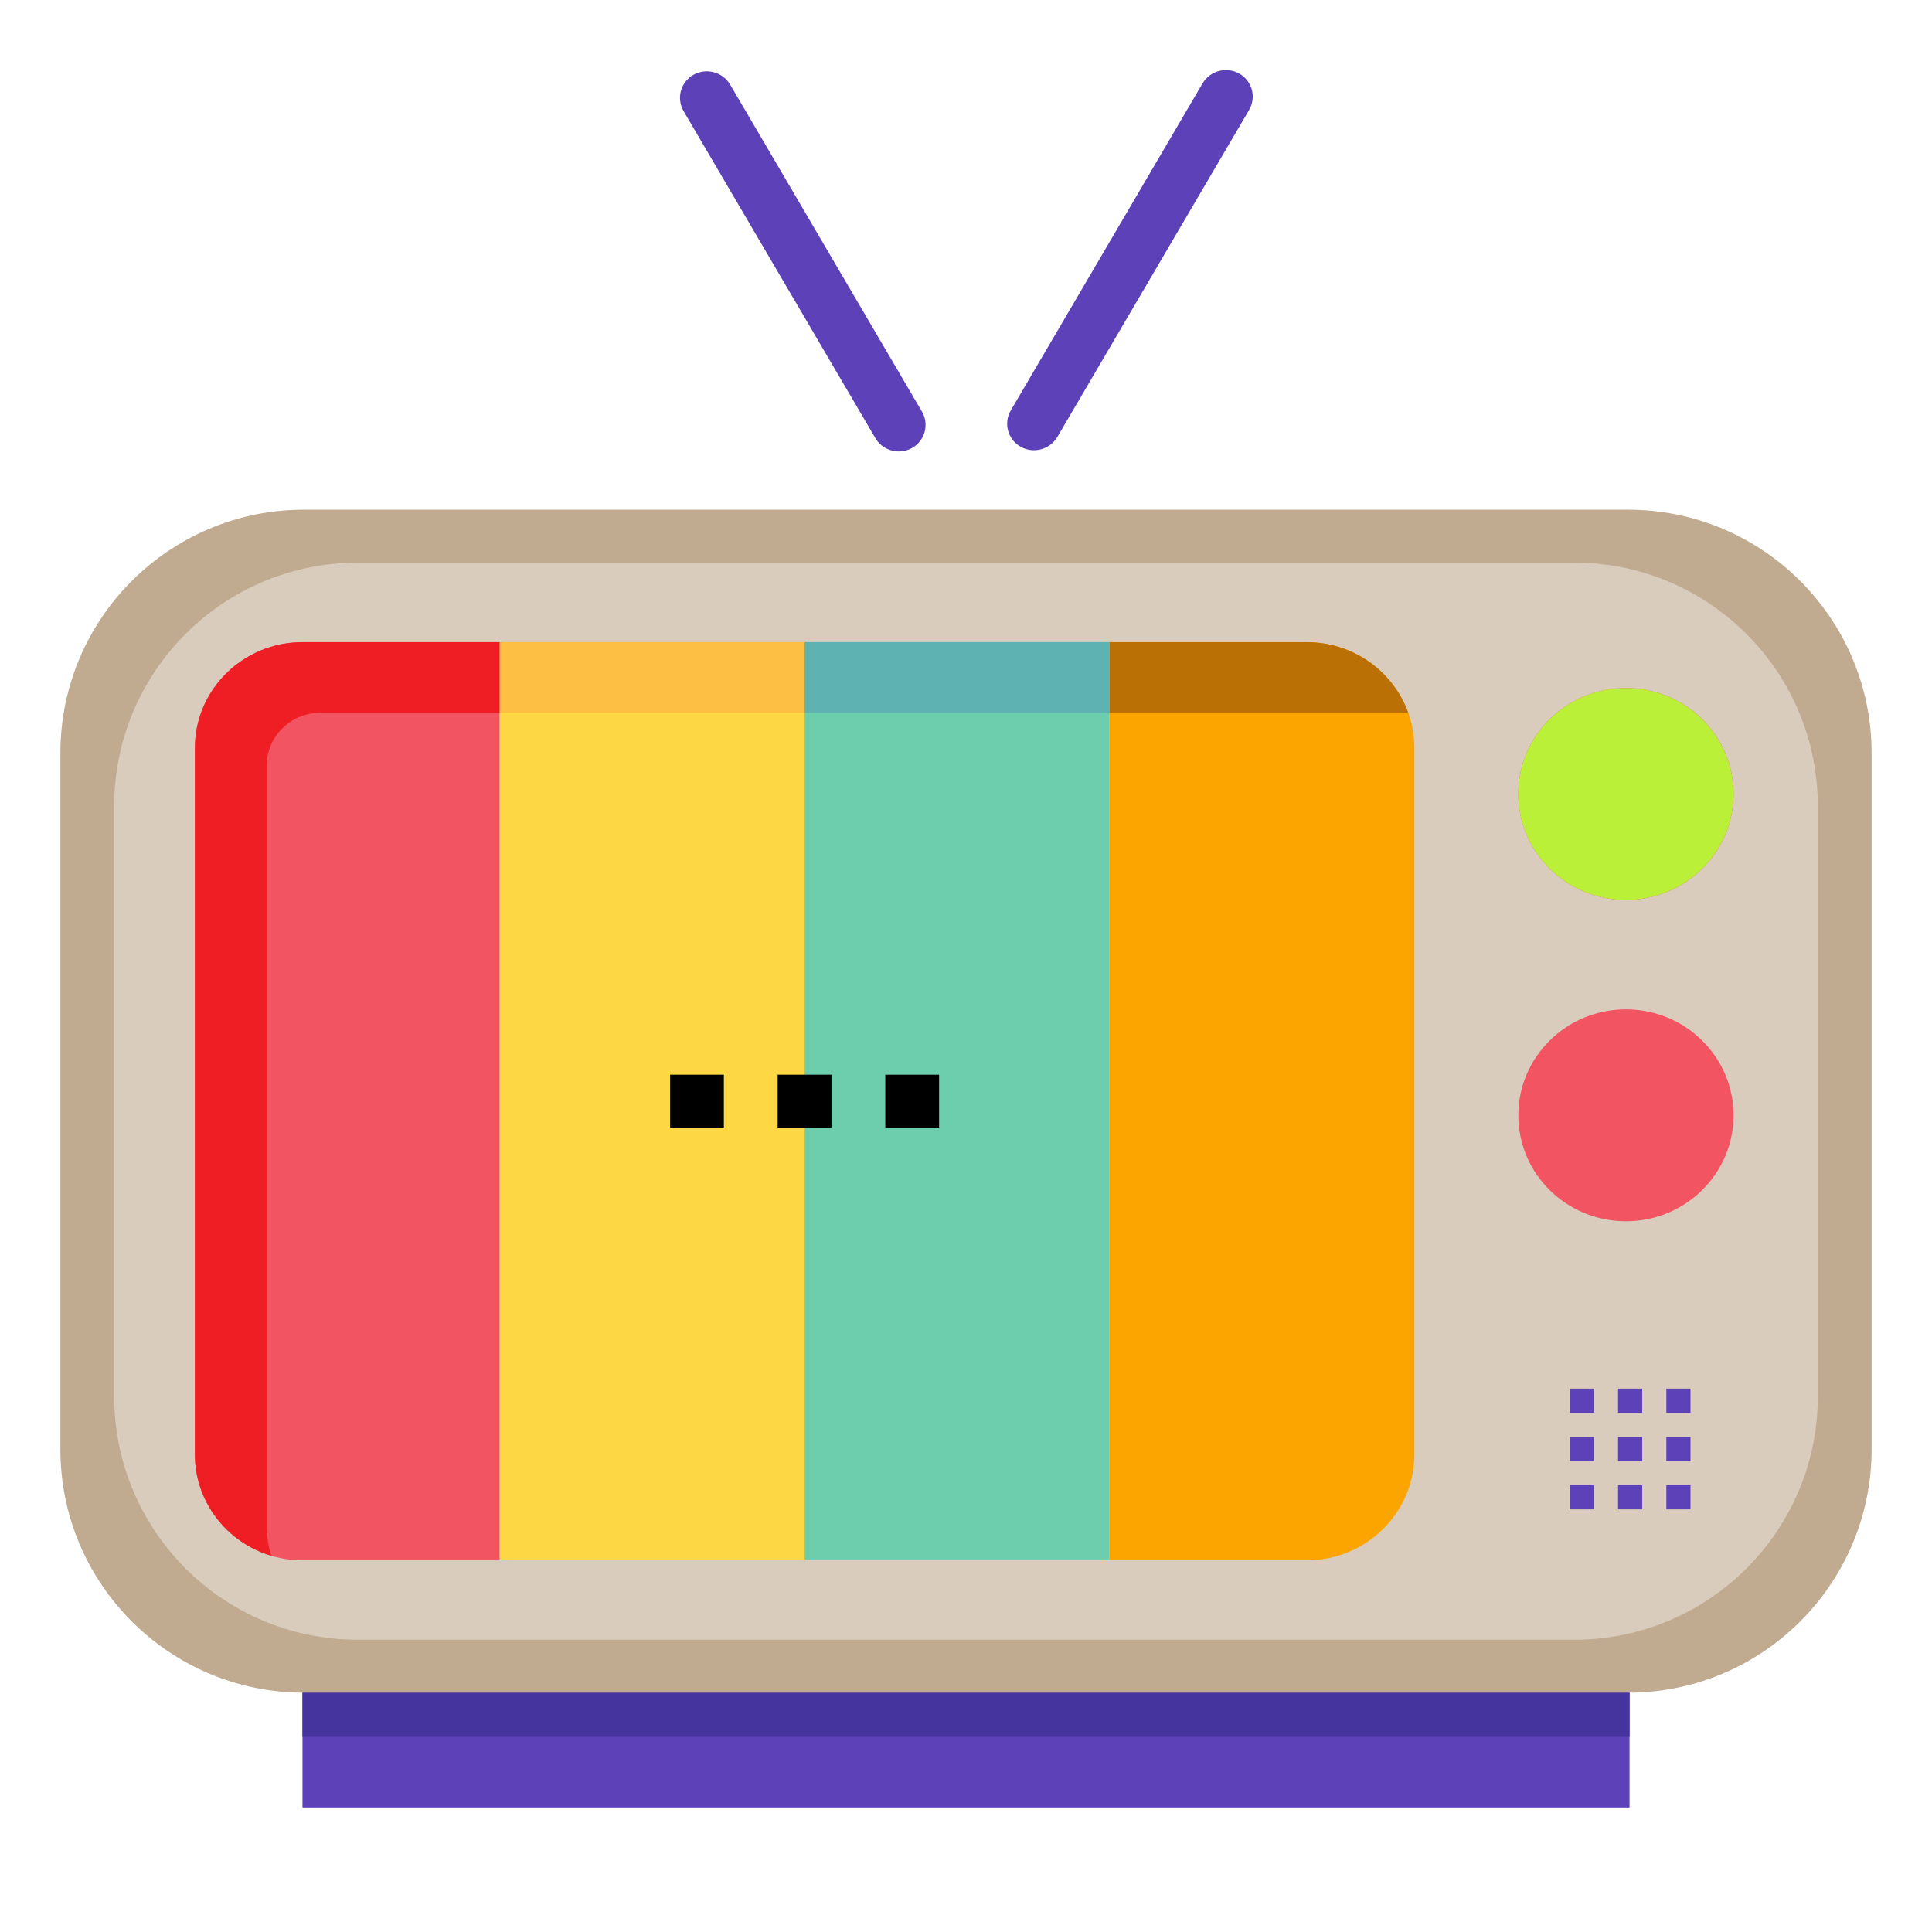 <svg width="60" height="60" viewBox="0 0 60 60" fill="none" xmlns="http://www.w3.org/2000/svg">
<path d="M49.726 16.651H10.272C6.096 16.651 2.71 20.037 2.71 24.214V44.183C2.71 48.359 6.096 51.745 10.272 51.745H49.726C53.903 51.745 57.289 48.359 57.289 44.183V24.214C57.289 20.037 53.903 16.651 49.726 16.651Z" fill="#D9CCBC"/>
<path d="M50.607 51.746H9.394V56.132H50.607V51.746Z" fill="#5D41B8"/>
<path d="M50.494 27.947C52.34 27.947 53.836 26.474 53.836 24.657C53.836 22.84 52.34 21.367 50.494 21.367C48.648 21.367 47.152 22.84 47.152 24.657C47.152 26.474 48.648 27.947 50.494 27.947Z" fill="#F25462"/>
<path d="M50.494 37.928C52.34 37.928 53.836 36.455 53.836 34.638C53.836 32.82 52.34 31.347 50.494 31.347C48.649 31.347 47.153 32.82 47.153 34.638C47.153 36.455 48.649 37.928 50.494 37.928Z" fill="#F25462"/>
<path d="M9.392 19.943C7.547 19.943 6.051 21.416 6.051 23.233V45.167C6.051 46.984 7.547 48.457 9.392 48.457H15.519V19.943H9.392Z" fill="#F25462"/>
<path d="M40.583 19.942H34.457V48.456H40.583C42.429 48.456 43.925 46.983 43.925 45.166V23.232C43.925 21.415 42.429 19.942 40.583 19.942Z" fill="#FCA500"/>
<path d="M24.988 19.942H15.52V48.456H24.988V19.942Z" fill="#FDD844"/>
<path d="M34.455 19.942H24.988V48.456H34.455V19.942Z" fill="#6DCEAD"/>
<path d="M8.28 47.36V23.781C8.28 22.873 9.028 22.136 9.951 22.136H15.521V19.943H9.394C7.549 19.943 6.053 21.416 6.053 23.233V45.167C6.053 46.651 7.052 47.906 8.424 48.315C8.331 48.013 8.28 47.692 8.28 47.36Z" fill="#EF1E24"/>
<path d="M24.988 19.942H15.52V22.135H24.988V19.942Z" fill="#FDBF44"/>
<path d="M34.455 19.942H24.988V22.135H34.455V19.942Z" fill="#5FB2B2"/>
<path d="M40.583 19.942H34.457V22.135H43.734C43.275 20.857 42.038 19.942 40.583 19.942Z" fill="#BA7005"/>
<path d="M50.607 51.746H9.394V53.939H50.607V51.746Z" fill="#45339E"/>
<path d="M50.494 27.947C52.34 27.947 53.836 26.474 53.836 24.657C53.836 22.84 52.34 21.367 50.494 21.367C48.648 21.367 47.152 22.84 47.152 24.657C47.152 26.474 48.648 27.947 50.494 27.947Z" fill="#BAF038"/>
<path d="M9.438 15.829C5.261 15.829 1.875 19.215 1.875 23.392V45.006C1.875 49.182 5.261 52.568 9.438 52.568H50.562C54.739 52.568 58.125 49.182 58.125 45.006V23.392C58.125 19.215 54.739 15.829 50.562 15.829H9.438ZM56.454 43.361C56.454 47.537 53.068 50.923 48.892 50.923H11.108C6.932 50.923 3.546 47.537 3.546 43.361V25.037C3.546 20.86 6.932 17.474 11.108 17.474H48.892C53.068 17.474 56.454 20.86 56.454 25.037V43.361Z" fill="#C0AB91"/>
<path d="M52.5 46.125H51.75V46.875H52.5V46.125Z" fill="#5D41B8"/>
<path d="M52.5 43.125H51.75V43.875H52.5V43.125Z" fill="#5D41B8"/>
<path d="M52.5 44.626H51.75V45.376H52.5V44.626Z" fill="#5D41B8"/>
<path d="M51 46.125H50.25V46.875H51V46.125Z" fill="#5D41B8"/>
<path d="M51 43.125H50.25V43.875H51V43.125Z" fill="#5D41B8"/>
<path d="M51 44.626H50.25V45.376H51V44.626Z" fill="#5D41B8"/>
<path d="M49.5 43.125H48.75V43.875H49.5V43.125Z" fill="#5D41B8"/>
<path d="M49.5 44.626H48.75V45.376H49.5V44.626Z" fill="#5D41B8"/>
<path d="M49.5 46.125H48.75V46.875H49.5V46.125Z" fill="#5D41B8"/>
<path d="M21.231 3.453L27.184 13.604C27.416 14 27.928 14.137 28.328 13.91C28.728 13.683 28.863 13.178 28.631 12.781L22.678 2.631C22.446 2.234 21.933 2.097 21.534 2.324C21.134 2.551 20.999 3.057 21.231 3.453Z" fill="#5D41B8"/>
<path d="M37.344 2.593L31.392 12.744C31.16 13.14 31.295 13.646 31.695 13.873C32.094 14.1 32.606 13.963 32.839 13.566L38.791 3.416C39.024 3.019 38.889 2.514 38.489 2.286C38.089 2.059 37.577 2.197 37.344 2.593Z" fill="#5D41B8"/>
<path d="M25.822 33.376H24.151V35.021H25.822V33.376Z" fill="black"/>
<path d="M22.48 33.376H20.81V35.021H22.48V33.376Z" fill="black"/>
<path d="M29.164 33.377H27.493V35.022H29.164V33.377Z" fill="black"/>
</svg>
